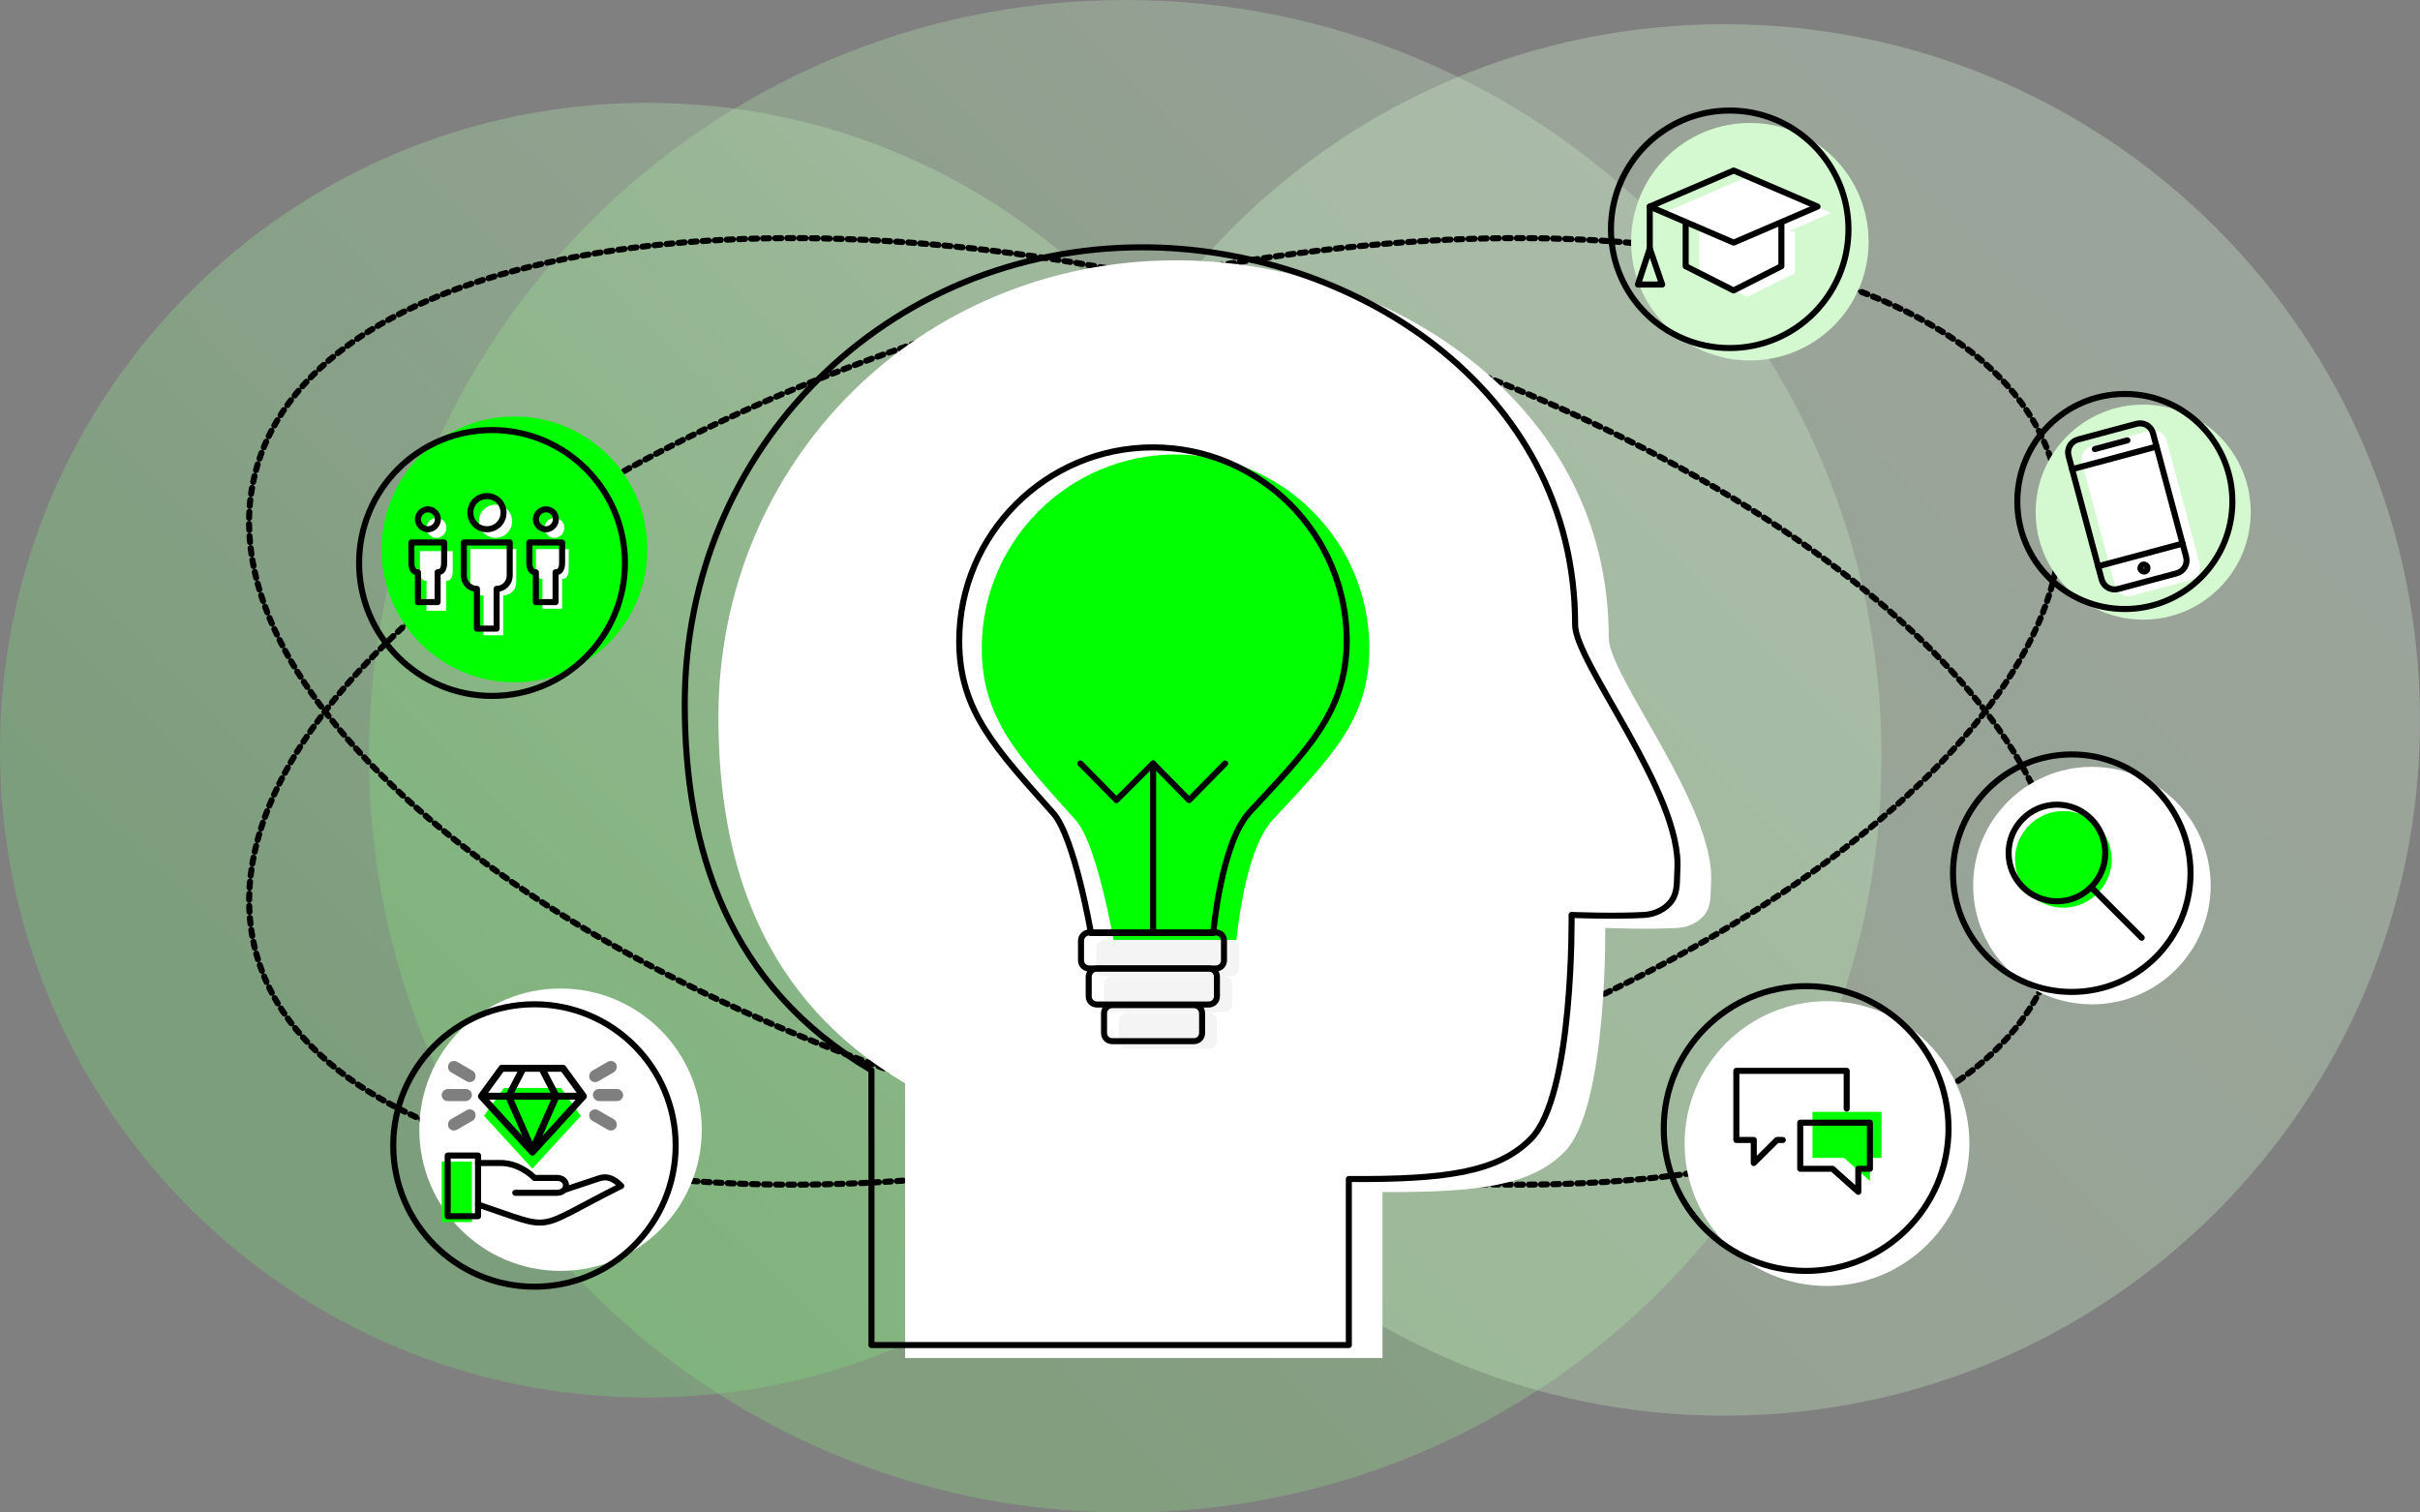 <svg xmlns="http://www.w3.org/2000/svg" width="400" height="250" viewBox="0 0 400 250" fill="none"><rect x="0" y="0" width="400" height="250" fill="#808080" stroke="none"/><path opacity="0.3" d="M107 17C166.094 17 214 64.906 214 124C214 183.094 166.094 231 107 231C47.906 231 0 183.094 0 124C0 64.906 47.906 17 107 17Z" fill="url(#paint0_linear_3149_4491)"></path><path opacity="0.3" d="M186 0C255.036 0 311 55.964 311 125C311 194.036 255.036 250 186 250C116.964 250 61 194.036 61 125C61 55.964 116.964 0 186 0Z" fill="url(#paint1_linear_3149_4491)"></path><path opacity="0.3" d="M285 4C348.513 4 400 55.487 400 119C400 182.513 348.513 234 285 234C221.487 234 170 182.513 170 119C170 55.487 221.487 4 285 4Z" fill="url(#paint2_linear_3149_4491)"></path><path d="M208.991 184.92C291.12 162.947 349.616 114.998 339.557 77.791C329.596 40.584 254.889 28.279 172.76 50.252C90.632 72.225 32.331 120.174 42.292 157.381C52.253 194.588 126.96 206.893 208.991 184.92Z" stroke="black" stroke-linecap="round" stroke-linejoin="round" stroke-dasharray="1 1"></path><path d="M172.86 184.92C90.731 162.947 32.235 114.998 42.293 77.791C52.352 40.584 126.961 28.279 209.09 50.252C291.219 72.225 349.617 120.174 339.656 157.381C329.696 194.588 254.989 206.893 172.86 184.92Z" stroke="black" stroke-linecap="round" stroke-linejoin="round" stroke-dasharray="1 1"></path><path d="M301.98 212.559C314.979 212.559 325.516 202.022 325.516 189.023C325.516 176.025 314.979 165.488 301.98 165.488C288.982 165.488 278.445 176.025 278.445 189.023C278.445 202.022 288.982 212.559 301.98 212.559Z" fill="white"></path><path d="M298.535 210.07C311.533 210.07 322.07 199.533 322.07 186.535C322.07 173.537 311.533 163 298.535 163C285.537 163 275 173.537 275 186.535C275 199.533 285.537 210.07 298.535 210.07Z" stroke="black" stroke-linecap="round" stroke-linejoin="round"></path><path d="M299.586 191.393H304.812L309.079 195.202V191.393H310.999V183.773H299.586V191.393Z" fill="#00FF00"></path><path d="M294.68 188.429H293.72L289.88 192.238V188.429H287V177H305.239V183.243" stroke="black" stroke-linecap="round" stroke-linejoin="round"></path><path d="M297.559 193.19H302.892L307.158 197V193.19H309.078V185.571H297.559V193.19Z" stroke="black" stroke-linecap="round" stroke-linejoin="round"></path><path d="M289.23 59.582C300.071 59.582 308.859 50.794 308.859 39.953C308.859 29.112 300.071 20.324 289.23 20.324C278.39 20.324 269.602 29.112 269.602 39.953C269.602 50.794 278.39 59.582 289.23 59.582Z" fill="#D4F9D0"></path><path d="M285.902 57.529C296.743 57.529 305.531 48.741 305.531 37.9C305.531 27.06 296.743 18.271 285.902 18.271C275.062 18.271 266.273 27.06 266.273 37.9C266.273 48.741 275.062 57.529 285.902 57.529Z" stroke="black" stroke-linecap="round" stroke-linejoin="round"></path><path d="M345.77 166.01C356.61 166.01 365.398 157.222 365.398 146.381C365.398 135.54 356.61 126.752 345.77 126.752C334.929 126.752 326.141 135.54 326.141 146.381C326.141 157.222 334.929 166.01 345.77 166.01Z" fill="white"></path><path d="M342.441 163.957C353.282 163.957 362.07 155.169 362.07 144.328C362.07 133.487 353.282 124.699 342.441 124.699C331.601 124.699 322.812 133.487 322.812 144.328C322.812 155.169 331.601 163.957 342.441 163.957Z" stroke="black" stroke-linecap="round" stroke-linejoin="round"></path><path d="M354.246 102.423C364.062 102.423 372.02 94.465 372.02 84.649C372.02 74.833 364.062 66.876 354.246 66.876C344.43 66.876 336.473 74.833 336.473 84.649C336.473 94.465 344.43 102.423 354.246 102.423Z" fill="#D4F9D0"></path><path d="M351.215 100.664C361.031 100.664 368.988 92.707 368.988 82.891C368.988 73.075 361.031 65.117 351.215 65.117C341.399 65.117 333.441 73.075 333.441 82.891C333.441 92.707 341.399 100.664 351.215 100.664Z" stroke="black" stroke-linecap="round" stroke-linejoin="round"></path><path d="M85.035 112.781C97.17 112.781 107.008 102.944 107.008 90.809C107.008 78.673 97.17 68.836 85.035 68.836C72.9 68.836 63.062 78.673 63.062 90.809C63.062 102.944 72.9 112.781 85.035 112.781Z" fill="#00FF00"></path><path d="M81.328 115.028C93.463 115.028 103.301 105.191 103.301 93.056C103.301 80.921 93.463 71.083 81.328 71.083C69.193 71.083 59.355 80.921 59.355 93.056C59.355 105.191 69.193 115.028 81.328 115.028Z" stroke="black" stroke-linecap="round" stroke-linejoin="round"></path><path d="M69.41 91.091V94.376C69.41 95.253 69.627 96.019 70.493 96.019V100.948H73.743V96.019C74.61 96.019 74.826 95.253 74.826 94.376V91.091H69.41Z" fill="white"></path><path d="M73.792 87.264C73.792 88.144 73.022 88.914 72.142 88.914C71.262 88.914 70.492 88.144 70.492 87.264C70.492 86.384 71.262 85.614 72.142 85.614C73.022 85.614 73.792 86.274 73.792 87.264Z" fill="white"></path><path d="M68 89.666V92.952C68 93.828 68.217 94.595 69.083 94.595V99.523H72.333V94.595C73.199 94.595 73.416 93.828 73.416 92.952V89.666H68Z" stroke="black" stroke-linecap="round" stroke-linejoin="round"></path><path d="M72.382 85.84C72.382 86.72 71.612 87.49 70.732 87.49C69.852 87.49 69.082 86.72 69.082 85.84C69.082 84.96 69.852 84.19 70.732 84.19C71.612 84.19 72.382 84.96 72.382 85.84Z" stroke="black" stroke-linecap="round" stroke-linejoin="round"></path><path d="M88.582 90.762V94.047C88.582 94.924 88.799 95.69 89.665 95.69V100.619H92.915V95.69C93.781 95.69 93.998 94.924 93.998 94.047V90.762H88.582Z" fill="white"></path><path d="M93.288 87.264C93.288 88.144 92.518 88.914 91.638 88.914C90.758 88.914 89.988 88.144 89.988 87.264C89.988 86.384 90.758 85.614 91.638 85.614C92.518 85.614 93.288 86.274 93.288 87.264Z" fill="white"></path><path d="M87.496 89.666V92.952C87.496 93.828 87.713 94.595 88.579 94.595V99.523H91.829V94.595C92.695 94.595 92.912 93.828 92.912 92.952V89.666H87.496Z" stroke="black" stroke-linecap="round" stroke-linejoin="round"></path><path d="M91.882 85.84C91.882 86.72 91.112 87.49 90.232 87.49C89.352 87.49 88.582 86.72 88.582 85.84C88.582 84.96 89.352 84.19 90.232 84.19C91.222 84.19 91.882 84.96 91.882 85.84Z" stroke="black" stroke-linecap="round" stroke-linejoin="round"></path><path d="M77.75 90.762H85.332V96.238C85.332 97.443 84.358 98.428 83.166 98.428V105H79.916V98.428C78.725 98.428 77.75 97.443 77.75 96.238V90.762Z" fill="white"></path><path d="M84.64 86.162C84.64 87.695 83.435 88.9 81.9 88.9C80.366 88.9 79.16 87.695 79.16 86.162C79.16 84.629 80.366 83.424 81.9 83.424C83.435 83.424 84.64 84.629 84.64 86.162Z" fill="white"></path><path d="M76.668 89.666H84.251V95.142C84.251 96.347 83.276 97.333 82.084 97.333V103.904H78.834V97.333C77.643 97.333 76.668 96.347 76.668 95.142V89.666Z" stroke="black" stroke-linecap="round" stroke-linejoin="round"></path><path d="M83.23 84.738C83.23 86.271 82.024 87.476 80.49 87.476C78.956 87.476 77.75 86.271 77.75 84.738C77.75 83.205 78.956 82 80.49 82C82.024 82 83.23 83.205 83.23 84.738Z" stroke="black" stroke-linecap="round" stroke-linejoin="round"></path><path d="M92.652 210.067C105.543 210.067 115.992 199.618 115.992 186.728C115.992 173.837 105.543 163.388 92.652 163.388C79.762 163.388 69.312 173.837 69.312 186.728C69.312 199.618 79.762 210.067 92.652 210.067Z" fill="white"></path><path d="M88.34 212.68C101.23 212.68 111.68 202.23 111.68 189.34C111.68 176.45 101.23 166 88.34 166C75.45 166 65 176.45 65 189.34C65 202.23 75.45 212.68 88.34 212.68Z" stroke="black" stroke-linecap="round" stroke-linejoin="round"></path><rect x="73" y="192" width="5" height="10" fill="#00FF00"></rect><path d="M79.772 201.061L79.42 194.287H83.115C86.018 194.287 88.13 196.135 88.746 196.751H92.441C93.76 196.751 94.2 197.806 93.76 198.598L99.303 196.751C100.711 196.399 101.679 196.663 102.998 197.982C88.042 205.46 92.441 205.46 79.332 201.061H79.772Z" fill="white"></path><path d="M79.015 201.03H74V191H79.015V201.03Z" stroke="black" stroke-linecap="round" stroke-linejoin="round"></path><path d="M79.016 199.094C92.124 203.493 87.725 203.493 102.682 196.015C101.362 194.695 100.306 194.343 98.987 194.783L93.444 196.631" stroke="black" stroke-linecap="round" stroke-linejoin="round"></path><path d="M79.016 192.232H82.711C85.614 192.232 87.725 194.08 88.341 194.696H92.037C94.06 194.696 94.06 197.159 92.037 197.159H85.174" stroke="black" stroke-linecap="round" stroke-linejoin="round"></path><path d="M92.706 179.833L96 184.448L88 193.167L80 184.448L83.294 179.833H92.706Z" fill="#00FF00"></path><path d="M95.136 181.769L89.661 187.764L92.298 181.769H95.136ZM88 188.728L84.933 181.769H91.067L88 188.728ZM92.271 180.615L90.478 177.154H92.781L95.312 180.615H92.271ZM86.339 187.764L80.864 181.769H83.702L86.339 187.764ZM90.997 180.615H85.003L86.796 177.154H89.204L90.997 180.615ZM83.729 180.615H80.688L83.219 177.154H85.522L83.729 180.615ZM82.49 176.234L79.115 180.85C79.033 180.958 78.995 181.083 79.001 181.224C79.006 181.365 79.056 181.487 79.15 181.589L87.587 190.82C87.692 190.94 87.83 191 88 191C88.17 191 88.308 190.94 88.413 190.82L96.85 181.589C96.944 181.487 96.994 181.365 96.999 181.224C97.005 181.083 96.967 180.958 96.885 180.85L93.51 176.234C93.405 176.078 93.255 176 93.062 176H82.938C82.745 176 82.595 176.078 82.49 176.234Z" fill="black"></path><g opacity="0.5"><rect x="98" y="180" width="5" height="2" rx="1" fill="black"></rect><rect width="5" height="2" rx="1" transform="matrix(-1 0 0 1 78 180)" fill="black"></rect><rect x="98" y="183" width="5" height="2" rx="1" transform="rotate(30 98 183)" fill="black"></rect><rect width="5" height="2" rx="1" transform="matrix(-0.866 0.5 0.5 0.866 78 183)" fill="black"></rect><rect width="5" height="2" rx="1" transform="matrix(0.866 -0.5 -0.5 -0.866 98 179.232)" fill="black"></rect><rect x="78" y="179.232" width="5" height="2" rx="1" transform="rotate(-150 78 179.232)" fill="black"></rect></g><path d="M265.914 105.428C265.914 65.779 228.414 43.025 194.43 43.025C152.145 43.025 118.746 76.228 118.746 118.514C118.746 142.537 125.875 165.096 149.605 179.061V224.471H228.512V197.029C244.332 197.127 253.121 195.955 258.59 190.389C265.719 183.26 265.328 153.377 265.328 153.377C265.328 153.377 272.262 153.67 277.34 153.377C279.098 153.279 280.953 152.4 281.93 150.936C282.906 149.471 282.711 147.713 282.809 145.955C283.688 133.553 265.914 111.775 265.914 105.428Z" fill="white"></path><path d="M260.352 103.28C260.352 63.632 222.852 40.878 188.867 40.878C146.582 40.878 113.184 74.081 113.184 116.366C113.184 140.39 120.313 162.948 144.043 176.913V222.323H222.949V194.882C238.77 194.979 247.559 193.808 253.027 188.241C260.156 181.112 259.766 151.229 259.766 151.229C259.766 151.229 266.699 151.522 271.777 151.229C273.535 151.132 275.391 150.253 276.367 148.788C277.344 147.323 277.148 145.565 277.246 143.808C278.125 131.308 260.352 109.53 260.352 103.28Z" stroke="black" stroke-linecap="round" stroke-linejoin="round"></path><path d="M349.041 142.044C349.041 146.434 345.44 150.035 341.05 150.035C336.659 150.035 333.059 146.434 333.059 142.044C333.059 137.653 336.659 134.053 341.05 134.053C345.44 134.053 349.041 137.653 349.041 142.044Z" fill="#00FF00"></path><path d="M347.982 140.991C347.982 145.382 344.382 148.982 339.991 148.982C335.6 148.982 332 145.382 332 140.991C332 136.6 335.6 133 339.991 133C344.382 133 347.982 136.6 347.982 140.991Z" stroke="black" stroke-linecap="round" stroke-linejoin="round"></path><path d="M346 147L354 155" stroke="black" stroke-linecap="round" stroke-linejoin="round"></path><path d="M210.324 135.567C205.637 140.646 204.367 155.392 204.367 155.392H184.055C184.055 155.392 181.32 139.474 177.805 135.567C168.527 125.216 162.277 118.868 162.277 107.149C162.277 89.474 176.633 75.118 194.309 75.118C211.984 75.118 226.34 89.474 226.34 107.149C226.34 119.063 219.895 125.216 210.324 135.567Z" fill="#00FF00"></path><path d="M206.496 134.299C201.809 139.475 200.539 154.221 200.539 154.221H180.324C180.324 154.221 177.59 138.303 174.074 134.397C164.797 123.947 158.547 117.6 158.547 105.979C158.547 88.303 172.902 73.947 190.578 73.947C208.254 73.947 222.609 88.303 222.609 105.979C222.512 117.795 216.066 123.947 206.496 134.299Z" stroke="black" stroke-linecap="round" stroke-linejoin="round"></path><path d="M202.504 126.193L196.547 132.248L190.59 126.193L184.535 132.248L178.578 126.193" stroke="black" stroke-linecap="round" stroke-linejoin="round"></path><path d="M190.598 126.193V154.221" stroke="black" stroke-linecap="round" stroke-linejoin="round"></path><path d="M182.574 155.396H203.473C204.254 155.396 204.84 155.982 204.84 156.764V159.986C204.84 160.768 204.254 161.354 203.473 161.354H182.574C181.793 161.354 181.207 160.768 181.207 159.986V156.764C181.207 155.982 181.793 155.396 182.574 155.396Z" fill="#F4F4F4"></path><path d="M183.852 161.35H202.309C203.09 161.35 203.676 161.936 203.676 162.717V165.939C203.676 166.721 203.09 167.307 202.309 167.307H183.852C183.07 167.307 182.484 166.721 182.484 165.939V162.717C182.484 161.936 183.07 161.35 183.852 161.35Z" fill="#F4F4F4"></path><path d="M186.281 167.403H199.758C200.539 167.403 201.125 167.989 201.125 168.771V171.993C201.125 172.774 200.539 173.36 199.758 173.36H186.281C185.5 173.36 184.914 172.774 184.914 171.993V168.771C184.914 167.989 185.5 167.403 186.281 167.403Z" fill="#F4F4F4"></path><path d="M180.047 154.125H200.945C201.727 154.125 202.312 154.711 202.312 155.492V158.715C202.312 159.496 201.727 160.082 200.945 160.082H180.047C179.266 160.082 178.68 159.496 178.68 158.715V155.492C178.68 154.711 179.363 154.125 180.047 154.125Z" stroke="black" stroke-linecap="round" stroke-linejoin="round"></path><path d="M181.32 160.079H199.777C200.559 160.079 201.145 160.665 201.145 161.446V164.669C201.145 165.45 200.559 166.036 199.777 166.036H181.32C180.539 166.036 179.953 165.45 179.953 164.669V161.446C179.953 160.763 180.539 160.079 181.32 160.079Z" stroke="black" stroke-linecap="round" stroke-linejoin="round"></path><path d="M183.852 166.139H197.328C198.109 166.139 198.695 166.725 198.695 167.506V170.729C198.695 171.51 198.109 172.096 197.328 172.096H183.852C183.07 172.096 182.484 171.51 182.484 170.729V167.506C182.484 166.725 183.07 166.139 183.852 166.139Z" stroke="black" stroke-linecap="round" stroke-linejoin="round"></path><path d="M288.785 41.17L302.652 35.213L288.785 29.256L274.918 35.213L288.785 41.17Z" fill="white"></path><path d="M280.875 38.239V45.173L288.785 49.079L296.695 45.173V38.239" fill="white"></path><path d="M286.555 40.1L300.422 34.143L286.555 28.186L272.688 34.143L286.555 40.1Z" stroke="black" stroke-linecap="round" stroke-linejoin="round"></path><path d="M278.625 37.068V44.002L286.535 48.006L294.445 44.002V37.068" stroke="black" stroke-linecap="round" stroke-linejoin="round"></path><path d="M272.688 34.139V41.072" stroke="black" stroke-linecap="round" stroke-linejoin="round"></path><path d="M272.688 41.075L270.734 47.032H274.738L272.688 41.075Z" stroke="black" stroke-linecap="round" stroke-linejoin="round"></path><path d="M363.568 93.145C363.896 94.371 363.206 95.567 361.98 95.895L352.358 98.474C351.132 98.802 349.936 98.112 349.607 96.885L344.148 76.51C343.819 75.284 344.51 74.088 345.736 73.76L355.357 71.181C356.584 70.853 357.78 71.543 358.108 72.77L363.568 93.145Z" fill="white"></path><path d="M361.337 92.02C361.666 93.246 360.975 94.442 359.749 94.77L350.128 97.349C348.901 97.677 347.705 96.987 347.377 95.76L341.917 75.385C341.589 74.159 342.279 72.963 343.505 72.635L353.127 70.056C354.353 69.728 355.549 70.418 355.878 71.645L361.337 92.02Z" stroke="black" stroke-linecap="round" stroke-linejoin="round"></path><path d="M360.769 89.852L346.809 93.593" stroke="black" stroke-linecap="round" stroke-linejoin="round"></path><path d="M356.465 73.813L342.504 77.554" stroke="black" stroke-linecap="round" stroke-linejoin="round"></path><path d="M346.258 74.224L351.635 72.783" stroke="black" stroke-linecap="round" stroke-linejoin="round"></path><path d="M354.526 94.456C354.243 94.532 353.884 94.325 353.808 94.042C353.732 93.759 353.939 93.4 354.222 93.324C354.505 93.248 354.864 93.455 354.94 93.738C355.016 94.021 354.903 94.355 354.526 94.456Z" stroke="black" stroke-linecap="round" stroke-linejoin="round"></path><defs><linearGradient id="paint0_linear_3149_4491" x1="53.898" y1="178.753" x2="202.037" y2="27.786" gradientUnits="userSpaceOnUse"><stop stop-color="#77E577"></stop><stop offset="1" stop-color="#D5F9D0"></stop></linearGradient><linearGradient id="paint1_linear_3149_4491" x1="126.644" y1="185.764" x2="300.627" y2="12.621" gradientUnits="userSpaceOnUse"><stop stop-color="#8AE67E"></stop><stop offset="1" stop-color="#DBEFDB"></stop></linearGradient><linearGradient id="paint2_linear_3149_4491" x1="226.419" y1="172.88" x2="361.001" y2="34.15" gradientUnits="userSpaceOnUse"><stop stop-color="#CBF7C5"></stop><stop offset="1" stop-color="#DDFBDA"></stop></linearGradient></defs></svg>